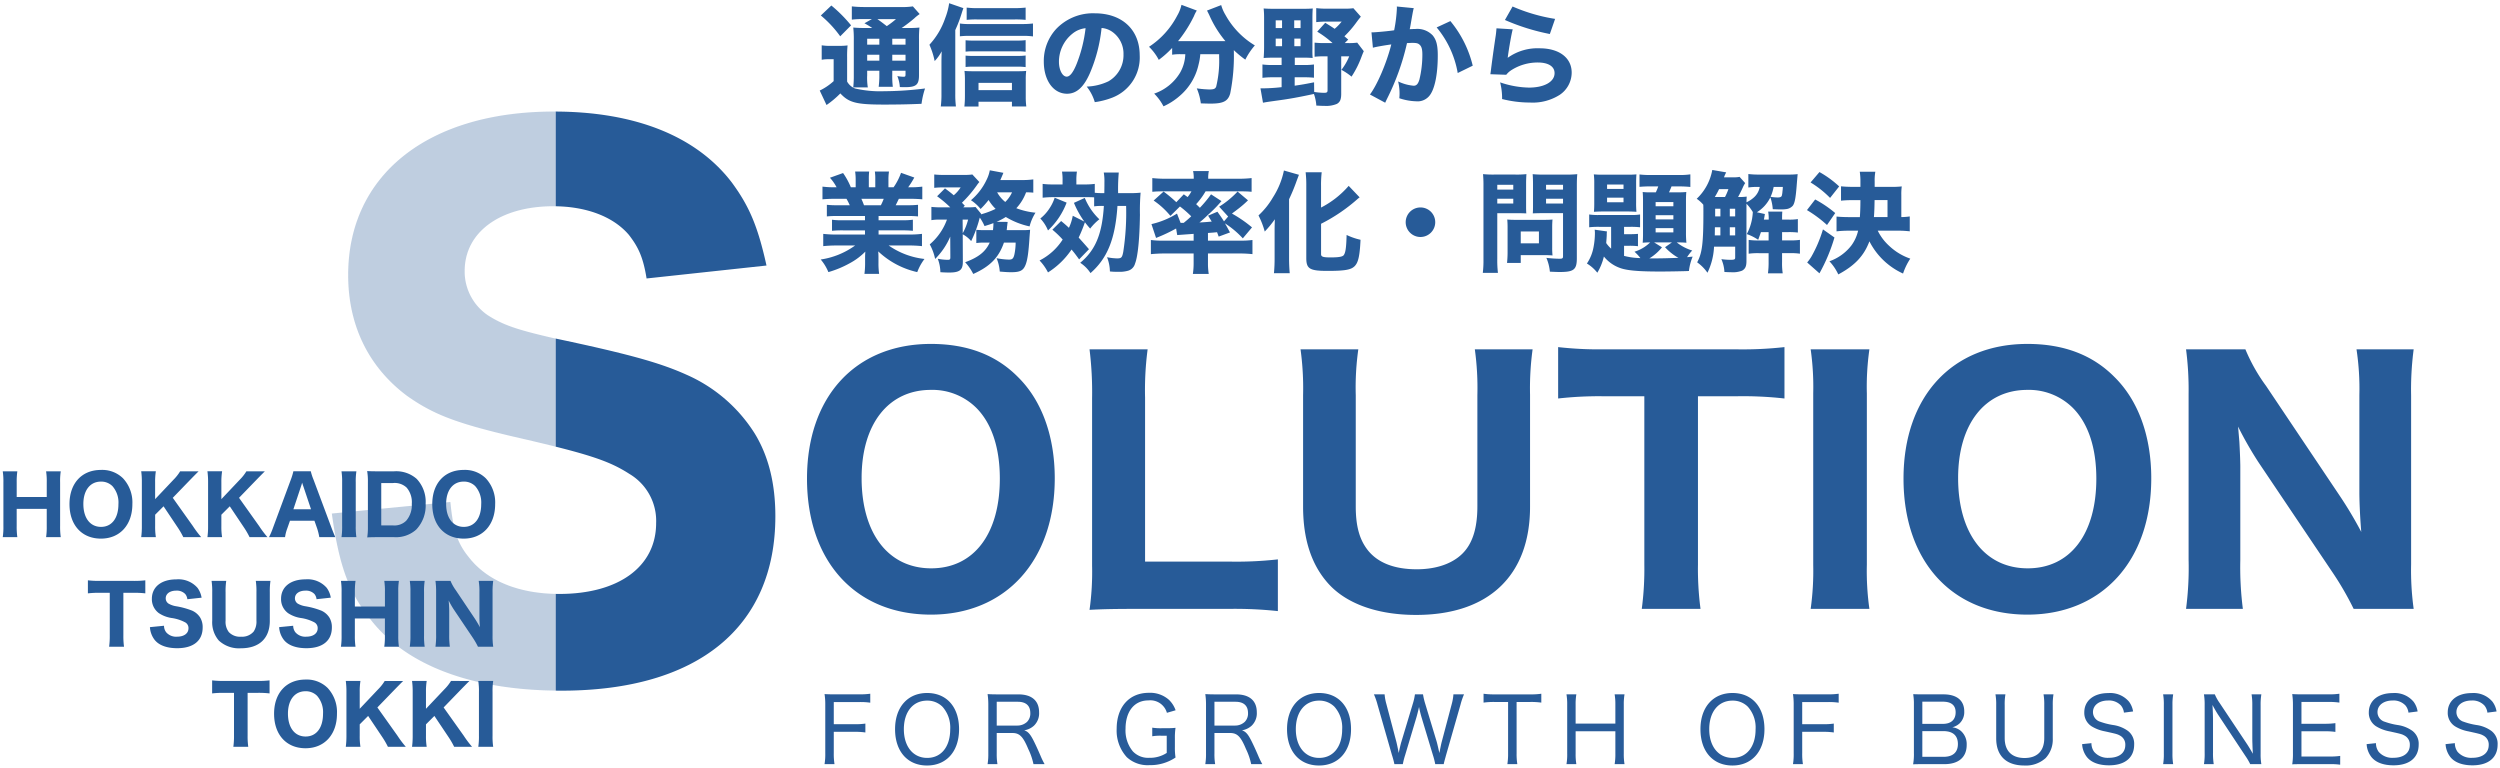 <svg xmlns="http://www.w3.org/2000/svg" xmlns:xlink="http://www.w3.org/1999/xlink" width="524.721" height="161.171" viewBox="0 0 524.721 161.171">
  <defs>
    <clipPath id="clip-path">
      <rect id="長方形_274" data-name="長方形 274" width="49" height="135" transform="translate(0.244 0)" fill="#023f87" stroke="#707070" stroke-width="1"/>
    </clipPath>
    <clipPath id="clip-path-2">
      <rect id="長方形_275" data-name="長方形 275" width="50" height="135" transform="translate(-0.279 0)" fill="#023f87" stroke="#707070" stroke-width="1"/>
    </clipPath>
  </defs>
  <g id="sec__solution-contact-dark.svg" transform="translate(-312.362 -4703.614)" opacity="0.855">
    <g id="グループ_344" data-name="グループ 344" transform="translate(235 4721)">
      <g id="グループ_316" data-name="グループ 316" transform="translate(7 35.693)">
        <path id="パス_1021" data-name="パス 1021" d="M-94.962-13.464a14.194,14.194,0,0,1,.136,2.346v3.043h-6.307v-3.06A15.616,15.616,0,0,1-101-13.464h-3.06a14.592,14.592,0,0,1,.136,2.346v9.129a14.325,14.325,0,0,1-.136,2.346H-101a15.423,15.423,0,0,1-.136-2.346V-5.576h6.307v3.587A14.592,14.592,0,0,1-94.962.357h3.077a15.567,15.567,0,0,1-.136-2.346v-9.146a13.456,13.456,0,0,1,.136-2.329Zm11.509-.289c-4.012,0-6.6,2.805-6.6,7.174,0,4.4,2.584,7.242,6.6,7.242,3.978,0,6.6-2.873,6.6-7.259a7.425,7.425,0,0,0-1.955-5.389A6.214,6.214,0,0,0-83.453-13.753ZM-83.436-1.8c-2.278,0-3.706-1.853-3.706-4.811,0-2.873,1.428-4.692,3.689-4.692a3.321,3.321,0,0,1,2.414.952,5.2,5.2,0,0,1,1.258,3.774C-79.781-3.621-81.175-1.8-83.436-1.8Zm15.062-6.1,3.6-3.723c.544-.561,1.377-1.411,1.819-1.836h-3.876A9.334,9.334,0,0,1-68.221-11.7l-3.859,4.08v-3.5a14.432,14.432,0,0,1,.153-2.346H-75a16.307,16.307,0,0,1,.136,2.346v9.129A16.772,16.772,0,0,1-75,.357h3.077a13.8,13.8,0,0,1-.153-2.346V-4.352l1.768-1.768L-67.286-1.6A16.765,16.765,0,0,1-66.164.357h3.757a21.37,21.37,0,0,1-1.751-2.329Zm13.906,0,3.6-3.723c.544-.561,1.377-1.411,1.819-1.836h-3.876A9.334,9.334,0,0,1-54.315-11.7l-3.859,4.08v-3.5a14.432,14.432,0,0,1,.153-2.346H-61.1a16.307,16.307,0,0,1,.136,2.346v9.129A16.771,16.771,0,0,1-61.1.357h3.077a13.8,13.8,0,0,1-.153-2.346V-4.352l1.768-1.768L-53.38-1.6A16.765,16.765,0,0,1-52.258.357H-48.5a21.37,21.37,0,0,1-1.751-2.329ZM-34.255.357c-.2-.425-.51-1.173-.833-2.04L-38.828-11.7a11.511,11.511,0,0,1-.578-1.768h-3.655A13.053,13.053,0,0,1-43.6-11.7L-47.311-1.683a15.8,15.8,0,0,1-.867,2.04h3.366a8.488,8.488,0,0,1,.459-1.8l.578-1.649h5.134l.578,1.649a12.158,12.158,0,0,1,.442,1.8Zm-5.1-5.848h-3.706l1.6-4.811c.119-.34.136-.425.238-.782.136.459.2.629.255.782Zm6.392-7.973a14.193,14.193,0,0,1,.136,2.346v9.129A14.591,14.591,0,0,1-32.963.357h3.128a14.325,14.325,0,0,1-.136-2.346v-9.129a14.063,14.063,0,0,1,.136-2.346Zm5.542,11.526A14.863,14.863,0,0,1-27.557.408c.7-.034,1.156-.051,2.312-.051h3.332a6.338,6.338,0,0,0,4.624-1.581A7.335,7.335,0,0,0-15.3-6.681a6.991,6.991,0,0,0-1.887-5.2,6.477,6.477,0,0,0-4.743-1.581h-3.315c-1.224,0-1.649-.017-2.329-.051a13.313,13.313,0,0,1,.153,2.346Zm2.805-.17V-11h2.465a3.651,3.651,0,0,1,2.856.952A4.687,4.687,0,0,1-18.207-6.63,5.009,5.009,0,0,1-19.38-3.094a3.5,3.5,0,0,1-2.754.986ZM-7.31-13.753c-4.012,0-6.6,2.805-6.6,7.174,0,4.4,2.584,7.242,6.6,7.242,3.978,0,6.6-2.873,6.6-7.259a7.425,7.425,0,0,0-1.955-5.389A6.214,6.214,0,0,0-7.31-13.753ZM-7.293-1.8C-9.571-1.8-11-3.655-11-6.613c0-2.873,1.428-4.692,3.689-4.692a3.321,3.321,0,0,1,2.414.952A5.2,5.2,0,0,1-3.638-6.579C-3.638-3.621-5.032-1.8-7.293-1.8Z" transform="translate(175 59.307)" fill="#023f87" stroke="rgba(0,0,0,0)" stroke-width="1"/>
        <path id="パス_1022" data-name="パス 1022" d="M-78.744-10.965h2.04a19.69,19.69,0,0,1,2.567.119v-2.737a20.037,20.037,0,0,1-2.567.119h-7.072a19.328,19.328,0,0,1-2.414-.119v2.737a19.262,19.262,0,0,1,2.431-.119H-81.6v8.942a16.2,16.2,0,0,1-.136,2.38h3.128a16.348,16.348,0,0,1-.136-2.38Zm5.576,7.208a4.784,4.784,0,0,0,.986,2.669c.9,1.139,2.55,1.751,4.743,1.751,3.4,0,5.338-1.581,5.338-4.352a3.886,3.886,0,0,0-.51-2.057,3.829,3.829,0,0,0-1.717-1.479,16.575,16.575,0,0,0-3.349-.918,4.591,4.591,0,0,1-1.6-.561,1.318,1.318,0,0,1-.578-1.1c0-.969.884-1.615,2.21-1.615a2.433,2.433,0,0,1,1.887.714,2.069,2.069,0,0,1,.442,1.088l2.992-.323a4.8,4.8,0,0,0-.867-2.074,5.321,5.321,0,0,0-4.437-1.768c-3.145,0-5.134,1.581-5.134,4.08A3.614,3.614,0,0,0-71.3-6.7a6.611,6.611,0,0,0,2.652,1.02,8.678,8.678,0,0,1,2.907.935,1.362,1.362,0,0,1,.663,1.224c0,1.088-.935,1.768-2.414,1.768a2.75,2.75,0,0,1-2.261-.918,2.238,2.238,0,0,1-.459-1.377Zm22.219-9.707a15.058,15.058,0,0,1,.136,2.448V-5.1a3.735,3.735,0,0,1-.578,2.261,3.178,3.178,0,0,1-2.652,1.088A3.188,3.188,0,0,1-56.61-2.72a3.52,3.52,0,0,1-.68-2.38v-5.916a14.534,14.534,0,0,1,.136-2.448h-3.077a15.192,15.192,0,0,1,.136,2.448V-5.1A5.875,5.875,0,0,0-58.718-.952,6.2,6.2,0,0,0-54.077.68c3.859,0,6.069-2.091,6.069-5.763v-5.95a15.361,15.361,0,0,1,.136-2.431Zm4.9,9.707a4.784,4.784,0,0,0,.986,2.669c.9,1.139,2.55,1.751,4.743,1.751,3.4,0,5.338-1.581,5.338-4.352a3.886,3.886,0,0,0-.51-2.057,3.829,3.829,0,0,0-1.717-1.479,16.575,16.575,0,0,0-3.349-.918,4.591,4.591,0,0,1-1.6-.561,1.318,1.318,0,0,1-.578-1.1c0-.969.884-1.615,2.21-1.615a2.433,2.433,0,0,1,1.887.714A2.069,2.069,0,0,1-38.2-9.622l2.992-.323a4.8,4.8,0,0,0-.867-2.074,5.321,5.321,0,0,0-4.437-1.768c-3.145,0-5.134,1.581-5.134,4.08A3.614,3.614,0,0,0-44.183-6.7a6.611,6.611,0,0,0,2.652,1.02,8.678,8.678,0,0,1,2.907.935,1.362,1.362,0,0,1,.663,1.224c0,1.088-.935,1.768-2.414,1.768a2.75,2.75,0,0,1-2.261-.918A2.238,2.238,0,0,1-43.1-4.046Zm22.066-9.707a14.194,14.194,0,0,1,.136,2.346v3.043h-6.307v-3.06a15.616,15.616,0,0,1,.136-2.329h-3.06a14.591,14.591,0,0,1,.136,2.346v9.129A14.325,14.325,0,0,1-33.082.357h3.06a15.423,15.423,0,0,1-.136-2.346V-5.576h6.307v3.587A14.592,14.592,0,0,1-23.987.357h3.077a15.566,15.566,0,0,1-.136-2.346v-9.146a13.456,13.456,0,0,1,.136-2.329Zm5.355,0a14.193,14.193,0,0,1,.136,2.346v9.129A14.592,14.592,0,0,1-18.632.357H-15.5a14.325,14.325,0,0,1-.136-2.346v-9.129a14.063,14.063,0,0,1,.136-2.346Zm9.656,1.955a9.289,9.289,0,0,1-1.105-1.955h-3.162a16.555,16.555,0,0,1,.136,2.363v8.84A16.8,16.8,0,0,1-13.243.357h3.026a17.4,17.4,0,0,1-.136-2.6V-7.208c0-.34-.034-1.054-.051-1.343-.051-.595-.051-.595-.068-.8a19.173,19.173,0,0,0,1.088,1.9l3.91,5.814A16.228,16.228,0,0,1-4.318.357h3.2a14.961,14.961,0,0,1-.136-2.363V-11a16.408,16.408,0,0,1,.136-2.465H-4.165a13.963,13.963,0,0,1,.153,2.448v5.151c0,.629.051,1.53.1,2.125A20.843,20.843,0,0,0-5.066-5.678Z" transform="translate(175 82.307)" fill="#023f87" stroke="rgba(0,0,0,0)" stroke-width="1"/>
        <path id="パス_1023" data-name="パス 1023" d="M-52.666-10.965h2.04a19.69,19.69,0,0,1,2.567.119v-2.737a20.037,20.037,0,0,1-2.567.119H-57.7a19.328,19.328,0,0,1-2.414-.119v2.737a19.262,19.262,0,0,1,2.431-.119h2.159v8.942a16.2,16.2,0,0,1-.136,2.38h3.128a16.348,16.348,0,0,1-.136-2.38Zm12.155-2.788c-4.012,0-6.6,2.805-6.6,7.174,0,4.4,2.584,7.242,6.6,7.242,3.978,0,6.6-2.873,6.6-7.259a7.425,7.425,0,0,0-1.955-5.389A6.214,6.214,0,0,0-40.511-13.753ZM-40.494-1.8c-2.278,0-3.706-1.853-3.706-4.811,0-2.873,1.428-4.692,3.689-4.692a3.321,3.321,0,0,1,2.414.952,5.2,5.2,0,0,1,1.258,3.774C-36.839-3.621-38.233-1.8-40.494-1.8Zm15.062-6.1,3.6-3.723c.544-.561,1.377-1.411,1.819-1.836h-3.876A9.334,9.334,0,0,1-25.279-11.7l-3.859,4.08v-3.5a14.432,14.432,0,0,1,.153-2.346h-3.077a16.307,16.307,0,0,1,.136,2.346v9.129A16.772,16.772,0,0,1-32.062.357h3.077a13.8,13.8,0,0,1-.153-2.346V-4.352L-27.37-6.12-24.344-1.6A16.765,16.765,0,0,1-23.222.357h3.757a21.37,21.37,0,0,1-1.751-2.329Zm13.906,0,3.6-3.723c.544-.561,1.377-1.411,1.819-1.836H-9.979A9.334,9.334,0,0,1-11.373-11.7l-3.859,4.08v-3.5a14.432,14.432,0,0,1,.153-2.346h-3.077a16.307,16.307,0,0,1,.136,2.346v9.129A16.772,16.772,0,0,1-18.156.357h3.077a13.8,13.8,0,0,1-.153-2.346V-4.352l1.768-1.768L-10.438-1.6A16.765,16.765,0,0,1-9.316.357h3.757A21.37,21.37,0,0,1-7.31-1.972Zm7.276-5.559a14.193,14.193,0,0,1,.136,2.346v9.129A14.591,14.591,0,0,1-4.25.357h3.128a14.325,14.325,0,0,1-.136-2.346v-9.129a14.063,14.063,0,0,1,.136-2.346Z" transform="translate(175 103.307)" fill="#023f87" stroke="rgba(0,0,0,0)" stroke-width="1"/>
      </g>
      <g id="マスクグループ_67" data-name="マスクグループ 67" transform="translate(144.757 0)" opacity="0.298" clip-path="url(#clip-path)">
        <path id="パス_1020" data-name="パス 1020" d="M6.006-31.6C7.579-20.449,9.581-15.015,14.3-9.152,21.879.429,35.75,5.577,54.2,5.577c28.6,0,44.9-13.3,44.9-36.608,0-6.864-1.43-12.584-4.29-17.3A32.208,32.208,0,0,0,80.366-60.775c-5.72-2.574-12.584-4.433-28.171-7.722-7.436-1.716-10.3-2.717-13.442-4.719a11.089,11.089,0,0,1-4.862-9.295c0-8.151,7.436-13.585,18.59-13.585,6.864,0,12.584,2.145,15.873,6.006,2,2.574,3,4.719,3.718,9.152L97.24-83.655c-1.859-8.437-3.718-12.584-7.293-17.446-7.436-9.724-20.306-14.872-37.323-14.872-26.455,0-43.186,13.3-43.186,34.32,0,10.582,4.29,19.305,12.3,25.311,5.434,3.861,10.153,5.72,22.308,8.58,15.587,3.575,20.02,5,24.453,7.865a11.455,11.455,0,0,1,5.577,10.3c0,9.152-7.865,14.872-20.306,14.872-8.437,0-15.158-2.717-19.019-7.722-2.431-3-3.289-5.72-3.861-11.583Z" transform="translate(-3.757 122)" fill="#023f87" stroke="rgba(0,0,0,0)" stroke-width="1"/>
      </g>
      <g id="マスクグループ_68" data-name="マスクグループ 68" transform="translate(194.279 0)" clip-path="url(#clip-path-2)">
        <path id="パス_1019" data-name="パス 1019" d="M6.006-31.6C7.579-20.449,9.581-15.015,14.3-9.152,21.879.429,35.75,5.577,54.2,5.577c28.6,0,44.9-13.3,44.9-36.608,0-6.864-1.43-12.584-4.29-17.3A32.208,32.208,0,0,0,80.366-60.775c-5.72-2.574-12.584-4.433-28.171-7.722-7.436-1.716-10.3-2.717-13.442-4.719a11.089,11.089,0,0,1-4.862-9.295c0-8.151,7.436-13.585,18.59-13.585,6.864,0,12.584,2.145,15.873,6.006,2,2.574,3,4.719,3.718,9.152L97.24-83.655c-1.859-8.437-3.718-12.584-7.293-17.446-7.436-9.724-20.306-14.872-37.323-14.872-26.455,0-43.186,13.3-43.186,34.32,0,10.582,4.29,19.305,12.3,25.311,5.434,3.861,10.153,5.72,22.308,8.58,15.587,3.575,20.02,5,24.453,7.865a11.455,11.455,0,0,1,5.577,10.3c0,9.152-7.865,14.872-20.306,14.872-8.437,0-15.158-2.717-19.019-7.722-2.431-3-3.289-5.72-3.861-11.583Z" transform="translate(-53.278 122)" fill="#023f87" stroke="rgba(0,0,0,0)" stroke-width="1"/>
      </g>
    </g>
    <path id="パス_1016" data-name="パス 1016" d="M28.743-54.2c-15.812,0-26,11.055-26,28.274,0,17.353,10.184,28.542,26,28.542,15.678,0,26-11.323,26-28.609,0-8.777-2.68-16.281-7.7-21.239C42.411-51.925,36.314-54.2,28.743-54.2ZM28.81-7.1c-8.978,0-14.606-7.3-14.606-18.961,0-11.323,5.628-18.492,14.539-18.492A13.087,13.087,0,0,1,38.257-40.8c3.216,3.216,4.958,8.308,4.958,14.874C43.215-14.271,37.721-7.1,28.81-7.1ZM91.656,1.407a85.039,85.039,0,0,1,9.916.469V-8.978a78.227,78.227,0,0,1-9.916.469H73.7V-42.88a65.291,65.291,0,0,1,.536-10.184H62.042a73.11,73.11,0,0,1,.536,10.318V-7.7a56.844,56.844,0,0,1-.536,9.313c2.479-.134,4.958-.2,9.112-.2Zm51.255-54.471a59.345,59.345,0,0,1,.536,9.648V-20.1c0,3.886-.737,6.834-2.278,8.911-2.01,2.747-5.762,4.288-10.452,4.288-4.556,0-7.973-1.273-10.117-3.819-1.876-2.278-2.68-5.159-2.68-9.38V-43.416a57.278,57.278,0,0,1,.536-9.648H106.329a59.873,59.873,0,0,1,.536,9.648V-20.1c0,7.035,1.809,12.4,5.427,16.348C116.111.4,122.61,2.68,130.583,2.68c15.209,0,23.919-8.241,23.919-22.713v-23.45a60.541,60.541,0,0,1,.536-9.581Zm46.833,9.849h8.04a77.6,77.6,0,0,1,10.117.469V-53.533a78.968,78.968,0,0,1-10.117.469H169.912a76.174,76.174,0,0,1-9.514-.469v10.787a75.915,75.915,0,0,1,9.581-.469h8.509V-7.973a63.844,63.844,0,0,1-.536,9.38H190.28a64.431,64.431,0,0,1-.536-9.38ZM213.4-53.064a55.938,55.938,0,0,1,.536,9.246V-7.839a57.507,57.507,0,0,1-.536,9.246h12.328a56.458,56.458,0,0,1-.536-9.246V-43.818a55.426,55.426,0,0,1,.536-9.246ZM258.888-54.2c-15.812,0-26,11.055-26,28.274,0,17.353,10.184,28.542,26,28.542,15.678,0,26-11.323,26-28.609,0-8.777-2.68-16.281-7.7-21.239C272.556-51.925,266.459-54.2,258.888-54.2Zm.067,47.1c-8.978,0-14.606-7.3-14.606-18.961,0-11.323,5.628-18.492,14.539-18.492A13.087,13.087,0,0,1,268.4-40.8c3.216,3.216,4.958,8.308,4.958,14.874C273.36-14.271,267.866-7.1,258.955-7.1ZM309-45.359a36.611,36.611,0,0,1-4.355-7.705H292.187a65.249,65.249,0,0,1,.536,9.313v34.84a66.2,66.2,0,0,1-.536,10.318h11.926a68.564,68.564,0,0,1-.536-10.251V-28.408c0-1.34-.134-4.154-.2-5.293-.2-2.345-.2-2.345-.268-3.149a75.563,75.563,0,0,0,4.288,7.5l15.41,22.914a63.958,63.958,0,0,1,4.556,7.839h12.6a58.963,58.963,0,0,1-.536-9.313V-43.349a64.664,64.664,0,0,1,.536-9.715H327.965a55.033,55.033,0,0,1,.6,9.648v20.3c0,2.479.2,6.03.4,8.375a82.152,82.152,0,0,0-4.556-7.638Z" transform="translate(479 4830)" fill="#023f87" stroke="rgba(0,0,0,0)" stroke-width="1"/>
    <path id="パス_1018" data-name="パス 1018" d="M3.363-6.783H7.714a14.5,14.5,0,0,1,2.28.133V-8.512a15.323,15.323,0,0,1-2.28.133H3.363v-4.655H8.74a14.5,14.5,0,0,1,2.28.133v-1.881a15.946,15.946,0,0,1-2.3.133H3.591c-.931,0-1.52-.019-2.166-.057a13.865,13.865,0,0,1,.152,2.242V-2.356A12.878,12.878,0,0,1,1.425,0h2.09a13.379,13.379,0,0,1-.152-2.375Zm19.589-8.151c-4.085,0-6.726,2.983-6.726,7.6,0,4.655,2.622,7.619,6.707,7.619,4.1,0,6.726-2.983,6.726-7.619C29.659-11.989,27.056-14.934,22.952-14.934Zm.019,13.623c-2.964,0-4.9-2.394-4.9-6.023,0-3.648,1.919-6,4.883-6a4.444,4.444,0,0,1,3.211,1.273A6.54,6.54,0,0,1,27.8-7.315C27.8-3.648,25.916-1.311,22.971-1.311ZM47.614,0a16.14,16.14,0,0,1-.874-1.8c-.608-1.406-1.064-2.394-1.482-3.211-.684-1.33-1.159-1.843-1.919-2.09a3.923,3.923,0,0,0,2.052-.988,3.6,3.6,0,0,0,1.064-2.793c0-2.432-1.539-3.762-4.351-3.762H37.829c-.931,0-1.52-.019-2.185-.057a14.418,14.418,0,0,1,.152,2.261v10.2A12.572,12.572,0,0,1,35.644,0h2.071a12.3,12.3,0,0,1-.152-2.242V-6.536H40.85c1.5,0,2.242.741,3.325,3.344A13.772,13.772,0,0,1,45.277,0ZM37.563-8.094v-5h4.408c1.729,0,2.641.817,2.641,2.375a2.481,2.481,0,0,1-.684,1.843,2.955,2.955,0,0,1-2.052.779ZM73.245-5.966v3.61A6.443,6.443,0,0,1,69.559-1.33,4.4,4.4,0,0,1,66.12-2.7,6.879,6.879,0,0,1,64.6-7.41c0-3.667,1.843-5.966,4.788-5.966a3.613,3.613,0,0,1,3.895,2.6l1.824-.532a5.588,5.588,0,0,0-1.406-2.2,5.931,5.931,0,0,0-4.218-1.463c-4.1,0-6.745,2.945-6.745,7.562a8.259,8.259,0,0,0,2.128,5.947A6.422,6.422,0,0,0,69.6.209a9.48,9.48,0,0,0,5.491-1.6,13.209,13.209,0,0,1-.133-2.2V-5.4a14.123,14.123,0,0,1,.133-2.223A19.317,19.317,0,0,1,73-7.543h-.665a11.752,11.752,0,0,1-2.128-.114v1.805a10.148,10.148,0,0,1,1.957-.114ZM93.309,0a16.141,16.141,0,0,1-.874-1.8c-.608-1.406-1.064-2.394-1.482-3.211-.684-1.33-1.159-1.843-1.919-2.09a3.923,3.923,0,0,0,2.052-.988,3.6,3.6,0,0,0,1.064-2.793c0-2.432-1.539-3.762-4.351-3.762H83.524c-.931,0-1.52-.019-2.185-.057a14.419,14.419,0,0,1,.152,2.261v10.2A12.572,12.572,0,0,1,81.339,0H83.41a12.3,12.3,0,0,1-.152-2.242V-6.536h3.287c1.5,0,2.242.741,3.325,3.344A13.772,13.772,0,0,1,90.972,0ZM83.258-8.094v-5h4.408c1.729,0,2.641.817,2.641,2.375a2.481,2.481,0,0,1-.684,1.843,2.955,2.955,0,0,1-2.052.779Zm21.964-6.84c-4.085,0-6.726,2.983-6.726,7.6,0,4.655,2.622,7.619,6.707,7.619,4.1,0,6.726-2.983,6.726-7.619C111.929-11.989,109.326-14.934,105.222-14.934Zm.019,13.623c-2.964,0-4.9-2.394-4.9-6.023,0-3.648,1.919-6,4.883-6a4.444,4.444,0,0,1,3.211,1.273,6.54,6.54,0,0,1,1.634,4.75C110.067-3.648,108.186-1.311,105.241-1.311Zm20.1-13.338a11.618,11.618,0,0,1-.418,1.881l-2.451,8.151c-.1.285-.4,1.577-.532,2.28-.19-.988-.4-1.976-.494-2.337l-2.109-7.98a10.151,10.151,0,0,1-.361-1.995h-2.242a13.964,13.964,0,0,1,.76,2.185l3.021,10.545A17.84,17.84,0,0,1,121.03,0H122.8a14.671,14.671,0,0,1,.475-1.862l2.356-7.885c.152-.513.361-1.311.57-2.261a21.807,21.807,0,0,0,.551,2.261l2.375,7.885A14.914,14.914,0,0,1,129.6,0h1.786c.076-.4.076-.4.494-1.919L134.9-12.464a15.027,15.027,0,0,1,.741-2.185h-2.223a10.2,10.2,0,0,1-.342,1.995l-2.109,7.961c-.057.19-.228.969-.494,2.356-.323-1.425-.475-2.071-.57-2.394l-2.432-8.037a15,15,0,0,1-.437-1.881Zm21.337,1.6h2.774a15.449,15.449,0,0,1,2.413.133v-1.862a14.821,14.821,0,0,1-2.413.133h-7.429a15.323,15.323,0,0,1-2.28-.133v1.862a14.934,14.934,0,0,1,2.3-.133h2.85V-2.242A13.777,13.777,0,0,1,144.742,0h2.09a12.847,12.847,0,0,1-.152-2.242Zm20.577-1.6a12.345,12.345,0,0,1,.152,2.223v3.914h-8.341v-3.952a12.436,12.436,0,0,1,.152-2.185h-2.071a12.345,12.345,0,0,1,.152,2.223v10.2A11.949,11.949,0,0,1,157.149,0h2.071a12.345,12.345,0,0,1-.152-2.223V-6.9h8.341v4.674A12.48,12.48,0,0,1,167.257,0h2.071a12.617,12.617,0,0,1-.152-2.223V-12.464a12.436,12.436,0,0,1,.152-2.185Zm24.738-.285c-4.085,0-6.726,2.983-6.726,7.6,0,4.655,2.622,7.619,6.707,7.619,4.1,0,6.726-2.983,6.726-7.619C198.7-11.989,196.1-14.934,191.995-14.934Zm.019,13.623c-2.964,0-4.9-2.394-4.9-6.023,0-3.648,1.919-6,4.883-6a4.444,4.444,0,0,1,3.211,1.273,6.539,6.539,0,0,1,1.634,4.75C196.84-3.648,194.959-1.311,192.014-1.311Zm14.611-5.472h4.351a14.5,14.5,0,0,1,2.28.133V-8.512a15.323,15.323,0,0,1-2.28.133h-4.351v-4.655H212a14.5,14.5,0,0,1,2.28.133v-1.881a15.946,15.946,0,0,1-2.3.133h-5.13c-.931,0-1.52-.019-2.166-.057a13.865,13.865,0,0,1,.152,2.242V-2.356A12.878,12.878,0,0,1,204.687,0h2.09a13.379,13.379,0,0,1-.152-2.375Zm25.46-7.866c-1.121,0-1.615-.019-2.166-.038a12.09,12.09,0,0,1,.152,2.109V-2.356A12.009,12.009,0,0,1,229.9.038C230.6,0,231.135,0,232.085,0h4.389c2.983,0,4.674-1.463,4.674-4.047a3.692,3.692,0,0,0-1.159-2.869,3.324,3.324,0,0,0-1.862-.817,3.478,3.478,0,0,0,1.482-.779,3.28,3.28,0,0,0,1.026-2.565c0-2.3-1.577-3.572-4.37-3.572Zm-.247,6.194V-13.11h4.313c1.767,0,2.679.76,2.679,2.223,0,1.558-.969,2.432-2.66,2.432Zm0,1.52h4.389c2.033,0,3.078.931,3.078,2.717,0,1.748-1.064,2.679-3.021,2.679h-4.446Zm25.441-7.714a12.718,12.718,0,0,1,.152,2.3v6.878c0,2.7-1.463,4.18-4.142,4.18s-4.161-1.5-4.161-4.18V-12.35a12.069,12.069,0,0,1,.152-2.3h-2.09a12.587,12.587,0,0,1,.152,2.3v6.935c0,3.667,2.109,5.7,5.909,5.7a6.154,6.154,0,0,0,4.465-1.558,5.71,5.71,0,0,0,1.5-4.142v-6.973a12.4,12.4,0,0,1,.152-2.261ZM265.373-4.2a4.858,4.858,0,0,0,.969,2.66c.893,1.159,2.527,1.786,4.674,1.786,3.344,0,5.282-1.6,5.282-4.351a3.379,3.379,0,0,0-1.33-2.888,6.966,6.966,0,0,0-3.059-1.216,14.43,14.43,0,0,1-2.717-.684,2.111,2.111,0,0,1-1.539-2.033c0-1.444,1.292-2.432,3.173-2.432a3.422,3.422,0,0,1,2.7,1.045,2.88,2.88,0,0,1,.627,1.5l1.919-.247a4.555,4.555,0,0,0-.855-2.052,5.169,5.169,0,0,0-4.351-1.805c-3.059,0-5.035,1.6-5.035,4.047a3.331,3.331,0,0,0,1.691,3.021,8.268,8.268,0,0,0,2.66.969c2.413.532,2.584.57,3.192.912a2.111,2.111,0,0,1,1.064,1.957c0,1.672-1.311,2.679-3.458,2.679A3.755,3.755,0,0,1,267.9-2.584a3.06,3.06,0,0,1-.57-1.824Zm17-10.45a12.078,12.078,0,0,1,.152,2.223v10.2A12.343,12.343,0,0,1,282.378,0h2.109a12.618,12.618,0,0,1-.152-2.223v-10.2a12.9,12.9,0,0,1,.152-2.223Zm8.569,0a12.894,12.894,0,0,1,.152,2.223v9.994A13.409,13.409,0,0,1,290.947,0H293a13.818,13.818,0,0,1-.152-2.432V-9.139c0-.8-.038-2.128-.114-3.287.323.627.912,1.634,1.121,1.957L299.592-1.8A12.749,12.749,0,0,1,300.656,0h2.337a11.947,11.947,0,0,1-.152-2.223V-12.331a13.221,13.221,0,0,1,.152-2.318h-2.052a13.268,13.268,0,0,1,.152,2.3v6.878c0,.608.038,1.767.114,3.287-.418-.76-.988-1.691-1.311-2.166l-5.662-8.493a9.522,9.522,0,0,1-1.007-1.805Zm28.6,12.92a14.9,14.9,0,0,1-2.2.133H311.41V-6.9h4.883a14.288,14.288,0,0,1,2.242.133V-8.607a16.174,16.174,0,0,1-2.242.133H311.41v-4.579h5.738a14.023,14.023,0,0,1,2.223.133v-1.862a14.838,14.838,0,0,1-2.223.133h-5.51c-.931,0-1.52-.019-2.166-.057a15.069,15.069,0,0,1,.152,2.261V-2.28a13.36,13.36,0,0,1-.152,2.318C310.175,0,310.631,0,311.638,0h5.7a13.83,13.83,0,0,1,2.2.114ZM325.09-4.2a4.858,4.858,0,0,0,.969,2.66c.893,1.159,2.527,1.786,4.674,1.786,3.344,0,5.282-1.6,5.282-4.351a3.379,3.379,0,0,0-1.33-2.888,6.966,6.966,0,0,0-3.059-1.216,14.43,14.43,0,0,1-2.717-.684,2.111,2.111,0,0,1-1.539-2.033c0-1.444,1.292-2.432,3.173-2.432a3.422,3.422,0,0,1,2.7,1.045,2.88,2.88,0,0,1,.627,1.5l1.919-.247a4.555,4.555,0,0,0-.855-2.052,5.169,5.169,0,0,0-4.351-1.805c-3.059,0-5.035,1.6-5.035,4.047a3.331,3.331,0,0,0,1.691,3.021,8.268,8.268,0,0,0,2.66.969c2.413.532,2.584.57,3.192.912a2.111,2.111,0,0,1,1.064,1.957c0,1.672-1.311,2.679-3.458,2.679a3.755,3.755,0,0,1-3.078-1.254,3.06,3.06,0,0,1-.57-1.824Zm16.568,0a4.858,4.858,0,0,0,.969,2.66C343.52-.38,345.154.247,347.3.247c3.344,0,5.282-1.6,5.282-4.351a3.379,3.379,0,0,0-1.33-2.888,6.966,6.966,0,0,0-3.059-1.216,14.43,14.43,0,0,1-2.717-.684,2.111,2.111,0,0,1-1.539-2.033c0-1.444,1.292-2.432,3.173-2.432a3.422,3.422,0,0,1,2.7,1.045,2.88,2.88,0,0,1,.627,1.5l1.919-.247a4.555,4.555,0,0,0-.855-2.052,5.169,5.169,0,0,0-4.351-1.805c-3.059,0-5.035,1.6-5.035,4.047A3.331,3.331,0,0,0,343.8-7.847a8.268,8.268,0,0,0,2.66.969c2.413.532,2.584.57,3.192.912a2.111,2.111,0,0,1,1.064,1.957c0,1.672-1.311,2.679-3.458,2.679a3.755,3.755,0,0,1-3.078-1.254,3.06,3.06,0,0,1-.57-1.824Z" transform="translate(484 4864)" fill="#023f87" stroke="rgba(0,0,0,0)" stroke-width="1" opacity="0.996"/>
    <path id="パス_1017" data-name="パス 1017" d="M10.051-14.513a25.715,25.715,0,0,1-2.6-.092,21.8,21.8,0,0,1,.115,2.691v7.337a23.075,23.075,0,0,1-.115,2.53h3.059a12.2,12.2,0,0,1-.138-2.53v-.966h2.553v.8a18.056,18.056,0,0,1-.138,2.576h2.967a18.158,18.158,0,0,1-.115-2.576v-.8h2.783v.69c0,.506-.046.575-.437.575A7.7,7.7,0,0,1,16.7-4.416a7.355,7.355,0,0,1,.529,2.3c.506.023.874.023,1.1.023,2.346,0,2.921-.506,2.921-2.53v-7.429a23.056,23.056,0,0,1,.092-2.553,18.857,18.857,0,0,1-2.277.092H17.618a31.277,31.277,0,0,0,2.645-2.024,8.366,8.366,0,0,1,1.127-.9l-1.426-1.61a15.439,15.439,0,0,1-2.76.138H10.051a23.552,23.552,0,0,1-2.9-.138v2.783a17.363,17.363,0,0,1,2.438-.115h1.771L9.8-15.5a17.2,17.2,0,0,1,1.633.989Zm5.589,2.254h2.783v1.242H15.64Zm-2.714,0v1.242H10.373v-1.242ZM10.373-8.9h2.553v1.242H10.373Zm8.05,1.242H15.64V-8.9h2.783Zm-2-8.717A19.477,19.477,0,0,1,14.49-14.9c-.92-.713-1.38-1.058-1.978-1.472ZM.644-17.135a23.154,23.154,0,0,1,4.071,4.37l2.277-2.3a29.3,29.3,0,0,0-4.14-4.163ZM.828-7.843a7.922,7.922,0,0,1,1.426-.115H3.335v4.6A12.1,12.1,0,0,1,.414-1.38L1.84,1.656a19.37,19.37,0,0,0,2.9-2.438C6.555,1.173,8.1,1.564,13.915,1.564c2.829,0,5.2-.046,7.866-.161a16.924,16.924,0,0,1,.736-3.22,69.971,69.971,0,0,1-8.579.575A23.338,23.338,0,0,1,7.82-1.817,3.269,3.269,0,0,1,6.164-3.266V-8.3a23.056,23.056,0,0,1,.092-2.553,12.936,12.936,0,0,1-1.748.092H2.645a10.322,10.322,0,0,1-1.817-.115Zm28.037-6.233a27.648,27.648,0,0,0,1.334-3.5c.161-.529.253-.759.368-1.1l-2.99-1.035a13.827,13.827,0,0,1-.828,3.128,15.611,15.611,0,0,1-3.312,5.589,16.587,16.587,0,0,1,1.1,3.427,9.486,9.486,0,0,0,1.472-2.047c-.046,1.61-.046,1.863-.046,2.461v6.44a19.5,19.5,0,0,1-.138,2.668H29A19.964,19.964,0,0,1,28.865-.69Zm14.766-4.715a22.747,22.747,0,0,1-2.484.115h-7.5a18.283,18.283,0,0,1-2.392-.115v2.576a17.4,17.4,0,0,1,2.093-.092H41.4a20.265,20.265,0,0,1,2.231.092Zm0,6.831a12.794,12.794,0,0,1-1.725.092H32.568a13.1,13.1,0,0,1-1.541-.069v2.392a13.375,13.375,0,0,1,1.541-.069h9.361a12.013,12.013,0,0,1,1.7.092Zm0,3.22a12.223,12.223,0,0,1-1.7.092H32.568a13.1,13.1,0,0,1-1.541-.069v2.392a12.574,12.574,0,0,1,1.541-.069h9.384a12.3,12.3,0,0,1,1.679.092ZM33.741.966h7.015v.989h3.013A16.085,16.085,0,0,1,43.654-.23V-3.611A14.5,14.5,0,0,1,43.746-5.5c-.483.046-.989.069-1.863.069h-9.2c-.782,0-1.38-.023-1.886-.069a16.083,16.083,0,0,1,.092,1.909v3.4a19.159,19.159,0,0,1-.115,2.162h2.967Zm0-2.438V-2.99h7.015v1.518Zm-3.91-11.293a16.186,16.186,0,0,1,1.886-.092H43.033a14.228,14.228,0,0,1,2.139.115v-2.714a17.264,17.264,0,0,1-2.139.115H31.717a11.177,11.177,0,0,1-1.886-.115ZM59.57-14.513a4.474,4.474,0,0,1,2.139.736A5.59,5.59,0,0,1,64.17-8.97,6.317,6.317,0,0,1,61-3.312a11.531,11.531,0,0,1-4.554,1.1,9.431,9.431,0,0,1,1.7,3.266A16.419,16.419,0,0,0,61.8.115a9.023,9.023,0,0,0,5.773-8.878c0-5.382-3.68-8.832-9.453-8.832a10.67,10.67,0,0,0-8.1,3.312,9.923,9.923,0,0,0-2.576,6.831c0,3.956,2.024,6.739,4.876,6.739,1.978,0,3.5-1.357,4.784-4.278A32.45,32.45,0,0,0,59.57-14.513Zm-3.358.046a29.611,29.611,0,0,1-1.84,7.406C53.636-5.2,52.923-4.3,52.256-4.3c-.9,0-1.633-1.4-1.633-3.128a7.541,7.541,0,0,1,2.829-5.888A5.168,5.168,0,0,1,56.212-14.467Zm20.93,5.451a8.331,8.331,0,0,1-1.081,3.864A10.155,10.155,0,0,1,70.61-.736a10.689,10.689,0,0,1,1.955,2.668,13.56,13.56,0,0,0,3.4-2.185,12.05,12.05,0,0,0,3.956-6.555,11.9,11.9,0,0,0,.368-2.208h3.956v.575a22.852,22.852,0,0,1-.621,6.233c-.184.46-.483.6-1.472.6a22.575,22.575,0,0,1-2.6-.23,11.748,11.748,0,0,1,.851,3.151c1.541.046,1.679.046,2.07.046,2.645,0,3.634-.506,4.094-2.116a39.852,39.852,0,0,0,.759-9.108,21.054,21.054,0,0,0,2.415,2,14.151,14.151,0,0,1,2-2.99,17.079,17.079,0,0,1-6.164-6.394,8.3,8.3,0,0,1-.9-2.07L81.7-18.17c.138.276.368.713.483.966a22.53,22.53,0,0,0,3.381,5.451H75.624A27.273,27.273,0,0,0,78.959-17a6.794,6.794,0,0,1,.6-1.173l-3.22-1.2a7.772,7.772,0,0,1-.9,2.277,17.381,17.381,0,0,1-5.911,6.532A10.631,10.631,0,0,1,71.576-7.82a19.931,19.931,0,0,0,2.806-2.507V-8.9a10.129,10.129,0,0,1,1.748-.115Zm20.217.736v1.541h-1.84a15.878,15.878,0,0,1-2.185-.115v2.806a16.5,16.5,0,0,1,2.185-.115h1.84v2.07a37.546,37.546,0,0,1-4.439.253l.529,3.013c.736-.138.9-.161,2.691-.414,2.783-.368,4.692-.713,8-1.426a9.122,9.122,0,0,1,.506,2.438c.851.046,1.242.069,1.748.069a5.838,5.838,0,0,0,2.553-.414c.667-.368.92-.943.92-2.116V-8.556h1.679a12.17,12.17,0,0,1-1.633,2.829A12.622,12.622,0,0,1,112.033-4.3,20.117,20.117,0,0,0,114.1-8.4c.23-.6.3-.782.506-1.242l-1.38-1.794a12.884,12.884,0,0,1-1.955.092h-.667l.736-.736-.805-.69a21.461,21.461,0,0,0,2.507-2.9c.506-.69.621-.805.943-1.219l-1.564-1.771a12.884,12.884,0,0,1-1.955.092h-3.542a16.024,16.024,0,0,1-2.3-.115v2.944a18.48,18.48,0,0,1,2.093-.115h3.243a9.936,9.936,0,0,1-1.472,1.518c-.667-.46-1.012-.667-1.978-1.265l-1.679,1.863a20.471,20.471,0,0,1,3.22,2.392h-1.679a16.449,16.449,0,0,1-2.093-.092v2.967a17.4,17.4,0,0,1,2.093-.092H107v7.13c0,.414-.161.529-.713.529a14.613,14.613,0,0,1-2.093-.184l-.023-2.024c-1.84.368-2.484.483-4.071.713V-4.163h1.886a18.175,18.175,0,0,1,2.162.092V-6.854a14.748,14.748,0,0,1-2.162.115h-1.863V-8.28h2a17.386,17.386,0,0,1,1.748.069,19.918,19.918,0,0,1-.046-2.024v-6.256c0-.943.023-1.541.069-2.116-.575.046-1.15.069-2.139.069H95.841c-.966,0-1.61-.023-2.254-.069a18.666,18.666,0,0,1,.092,2.093v5.957c0,.69-.023,1.518-.092,2.346.506-.046,1.15-.069,1.863-.069Zm.092-7.843v1.633H96.117v-1.633Zm2.553,0h1.334v1.633H100Zm-2.553,3.841v1.587H96.117v-1.587Zm2.576,0h1.311v1.587h-1.311Zm16.491,1.909c.667-.184,2.231-.46,3.864-.69-.966,3.841-2.921,8.441-4.485,10.511l3.2,1.725c.138-.3.161-.345.368-.782a50.6,50.6,0,0,0,4.209-11.73c.506-.023.759-.046,1.15-.046.828,0,1.2.092,1.5.391.414.368.575.966.575,2.07a22.138,22.138,0,0,1-.621,5.244c-.276.92-.621,1.288-1.2,1.288a9.489,9.489,0,0,1-3.266-.9,10.63,10.63,0,0,1,.3,2.484A9.3,9.3,0,0,1,122.061.23a12.066,12.066,0,0,0,3.519.644,3.188,3.188,0,0,0,2.691-1.035c1.173-1.265,1.863-4.462,1.863-8.579,0-2.162-.3-3.289-1.081-4.232a4.441,4.441,0,0,0-3.588-1.334c-.345,0-.667.023-1.219.046.069-.3.069-.3.161-.782.322-1.886.506-2.9.529-2.967a5.659,5.659,0,0,1,.161-.667l-3.565-.345a1.986,1.986,0,0,1,.023.345,30.9,30.9,0,0,1-.575,4.646c-1.173.184-3.933.437-4.623.437h-.138ZM129.9-14.628A20.318,20.318,0,0,1,134.32-5.06L137.471-6.6a23.215,23.215,0,0,0-4.692-9.361Zm14.329-1.564a44.54,44.54,0,0,0,9.43,2.944l1.1-3.174a36.4,36.4,0,0,1-8.924-2.6Zm-1.771,1.748c-.046.529-.069.828-.138,1.38-.46,3.036-.851,5.934-1.058,7.636-.046.3-.046.322-.092.621l3.335.115a4.418,4.418,0,0,1,1.173-1.035,10.246,10.246,0,0,1,5.451-1.541c2.208,0,3.519.828,3.519,2.231C154.652-3.22,152.49-2,149.27-2a19.669,19.669,0,0,1-6.049-1.1,13.6,13.6,0,0,1,.414,3.5,23.823,23.823,0,0,0,5.842.736,10.569,10.569,0,0,0,6.279-1.633,5.651,5.651,0,0,0,2.484-4.646c0-3.105-2.622-5.106-6.716-5.106a10.721,10.721,0,0,0-6.716,2c.276-2.093.805-5.083,1.058-5.98ZM9.913,24.949v.9H5.29a15.448,15.448,0,0,1-2.3-.115v2.323a21.37,21.37,0,0,1,2.3-.092H9.913v.874H4A22.47,22.47,0,0,1,1.15,28.7v2.576a26.758,26.758,0,0,1,2.875-.138H7.843A16.34,16.34,0,0,1,.621,34.08a9.954,9.954,0,0,1,1.61,2.645,21.205,21.205,0,0,0,4.485-1.863,13.563,13.563,0,0,0,3.266-2.438c-.046.828-.046.9-.046,1.449v.92a16.925,16.925,0,0,1-.138,2.3H12.88a15.561,15.561,0,0,1-.138-2.3V33.85c0-.575,0-.69-.046-1.472a17.47,17.47,0,0,0,8.188,4.347,10.852,10.852,0,0,1,1.518-2.76,16.193,16.193,0,0,1-7.521-2.829h4.163a26.473,26.473,0,0,1,2.829.138V28.7a21.494,21.494,0,0,1-2.852.138H12.765v-.874h4.9a21.37,21.37,0,0,1,2.3.092V25.731a16.219,16.219,0,0,1-2.3.115h-4.9v-.9h5.98a22.207,22.207,0,0,1,2.3.092V22.6a20.305,20.305,0,0,1-2.3.092H16.353c.23-.437.253-.483.667-1.357h2.116c1.127,0,2.093.046,2.806.115V18.785a19.636,19.636,0,0,1-2.645.138h-.322a18.866,18.866,0,0,0,1.288-2.047l-2.783-.989a12.733,12.733,0,0,1-1.564,3.036H14.835V17.359a11.4,11.4,0,0,1,.115-1.748H11.983a10.281,10.281,0,0,1,.092,1.61v1.7H10.718v-1.7a14.462,14.462,0,0,1,.069-1.61H7.843a12.088,12.088,0,0,1,.115,1.748v1.564H6.946a15.292,15.292,0,0,0-1.633-2.99l-2.76.989a9.465,9.465,0,0,1,1.4,2H3.611a19.969,19.969,0,0,1-2.622-.138v2.668c.713-.069,1.656-.115,2.76-.115H6.026a11.778,11.778,0,0,1,.69,1.357H4.186A19.856,19.856,0,0,1,1.909,22.6v2.438a21.735,21.735,0,0,1,2.277-.092Zm-.207-2.254c-.207-.575-.322-.828-.552-1.357h4.692a12.982,12.982,0,0,1-.6,1.357Zm25.415,5.221a15.842,15.842,0,0,1-1.84-.069V30.63a10.007,10.007,0,0,1,1.656-.092h1.15c-.874,1.909-2.346,3.082-5.152,4.117a10.732,10.732,0,0,1,1.7,2.461c3.542-1.587,5.359-3.45,6.44-6.578h2.461a12.8,12.8,0,0,1-.253,2.438c-.207.9-.437,1.127-1.15,1.127a14.651,14.651,0,0,1-2.6-.3A8.907,8.907,0,0,1,38.2,36.61q1.484.138,2.415.138c1.863,0,2.53-.345,3.013-1.587.391-.989.621-2.576.828-5.888.046-.6.046-.621.069-.782.023-.391.023-.391.046-.644a14.175,14.175,0,0,1-1.771.069H39.652a4.39,4.39,0,0,0,.069-.644,2.023,2.023,0,0,1,.046-.322c.023-.253.023-.253.046-.414.023-.184.023-.184.046-.345l-2.323-.023a13.449,13.449,0,0,0,1.932-1.012,16.161,16.161,0,0,0,4.991,1.978A9.805,9.805,0,0,1,45.7,24.259a15.718,15.718,0,0,1-4.025-.943,9.888,9.888,0,0,0,2.047-3.335,14.372,14.372,0,0,1,1.518.069V17.267a17.41,17.41,0,0,1-2.507.138H38.318c.23-.506.414-.966.506-1.173l.138-.345-2.852-.529a7.539,7.539,0,0,1-.69,2.024,12.661,12.661,0,0,1-3.266,4.255,8.671,8.671,0,0,1,2.024,1.84,19.231,19.231,0,0,0,1.679-1.886,9.191,9.191,0,0,0,1.472,1.863,17.446,17.446,0,0,1-3.082,1.15l.046-.115L33.12,23.063a14.733,14.733,0,0,1-1.679.069h-.9l.322-.345c-.3-.3-.391-.414-.6-.621a25.949,25.949,0,0,0,3.151-3.7,5.233,5.233,0,0,1,.506-.644l-1.472-1.587a12.09,12.09,0,0,1-1.978.092H26.588a17.509,17.509,0,0,1-2.139-.092v2.806a16.083,16.083,0,0,1,1.909-.092h3.634A7.574,7.574,0,0,1,28.543,20.6c-.644-.552-.92-.759-1.84-1.449l-1.656,1.656a23.508,23.508,0,0,1,2.76,2.323H25.875a16.4,16.4,0,0,1-2.024-.092v2.783a10.131,10.131,0,0,1,1.84-.115h1.426a12.3,12.3,0,0,1-3.611,5.2,10.667,10.667,0,0,1,1.127,3.059,14.676,14.676,0,0,0,3.174-4.692l.023,4.37c0,.414-.115.506-.575.506a11.007,11.007,0,0,1-2.07-.23,8.357,8.357,0,0,1,.552,2.829c.736.046,1.334.069,1.84.069,2.208,0,2.875-.529,2.875-2.254l-.023-5.773A6.2,6.2,0,0,1,32.2,30.216a25.513,25.513,0,0,0,1.61-4.209,5.689,5.689,0,0,1,.207-.713,10.557,10.557,0,0,1,.989,1.771c.9-.276,1.2-.368,1.863-.621v.207a12.6,12.6,0,0,1-.092,1.265Zm5.658-7.935a6.665,6.665,0,0,1-1.426,2.024,6.949,6.949,0,0,1-1.7-2.024ZM30.406,25.708h1.15a11.783,11.783,0,0,1-1.127,2.852Zm29.647-2.875c-.368,5.934-1.771,9.292-4.968,11.937a7.448,7.448,0,0,1,2.162,2.162c3.565-3.128,5.2-7.2,5.658-14.1h1.817a54.064,54.064,0,0,1-.6,9.637c-.23,1.2-.391,1.38-1.288,1.38A11.3,11.3,0,0,1,60.72,33.6a8.754,8.754,0,0,1,.6,2.99,13.858,13.858,0,0,0,1.725.069,6.372,6.372,0,0,0,1.932-.184,2.118,2.118,0,0,0,1.61-1.518c.6-1.495.966-5.221,1.035-10.235a46.323,46.323,0,0,1,.138-4.669,18.949,18.949,0,0,1-2.484.092H63.043a37.47,37.47,0,0,1,.138-4.324H60.03a10.818,10.818,0,0,1,.138,2.093c0,.46,0,.92-.023,2.231H59.8a14,14,0,0,1-1.656-.069V18.21a15.3,15.3,0,0,1-2.277.115H54.28v-.782a11.638,11.638,0,0,1,.115-1.909H51.267a10.817,10.817,0,0,1,.115,1.909v.782H49.45A15.526,15.526,0,0,1,47.2,18.21v2.9c.736-.069,1.38-.115,2.139-.115h6.854c.851,0,1.334,0,1.817.046v1.886a11.121,11.121,0,0,1,1.748-.092Zm-10.81,4.991a20.768,20.768,0,0,1,2.162,2.07,12.448,12.448,0,0,1-4.853,4.393,10.461,10.461,0,0,1,1.771,2.507,16.714,16.714,0,0,0,4.945-4.807c.575.69.828,1.012,1.587,2.07l2.07-2.139c-.943-1.081-1.288-1.472-2.162-2.438a30.392,30.392,0,0,0,1.311-3.22c.368.483.552.713,1.1,1.334a11.127,11.127,0,0,1,1.932-1.955,12.925,12.925,0,0,1-3.059-4.485l-2.277,1.035a19.025,19.025,0,0,0,2.185,3.933L53.521,24.9a10.122,10.122,0,0,1-.805,2.53c-.621-.575-.828-.759-1.633-1.426Zm.483-6.716a9.111,9.111,0,0,1-1.173,2.369,8.765,8.765,0,0,1-1.84,2,7.966,7.966,0,0,1,1.61,2.507,15.443,15.443,0,0,0,3.91-5.842Zm25.53.943a29.155,29.155,0,0,0-2.668-2.231L70.5,21.706a16.7,16.7,0,0,1,3.519,3.22l2-1.978a22.4,22.4,0,0,1,2.369,2.07c-.6.552-.828.759-1.587,1.38h-.644l-.759-1.955a17.417,17.417,0,0,1-5.359,2.208l.966,2.9a32.995,32.995,0,0,0,4.209-1.978l.23,1.38c.276-.023.276-.023,3.45-.253v1.426H72.45a18,18,0,0,1-2.53-.138v2.967c1.035-.092,1.817-.138,2.852-.138H78.89V34.77a14.647,14.647,0,0,1-.161,2.346h3.335A14.08,14.08,0,0,1,81.9,34.77V32.815h6.486a26.31,26.31,0,0,1,2.852.138V29.986a16.864,16.864,0,0,1-2.415.138H81.9v-1.61c1.219-.092,1.219-.092,1.909-.161.138.368.184.506.345.92l2.369-.874c-.736-1.357-.736-1.357-1.058-1.909a19.307,19.307,0,0,1,3.749,3.151l1.932-2.3a26.781,26.781,0,0,0-4.209-2.9c.322-.253.6-.46.759-.575.368-.276.6-.46.69-.529A20.733,20.733,0,0,0,90.3,21.66l-2.185-1.84a19.254,19.254,0,0,1-3.864,3.174l1.886,2.07-.874,1.012c-.391-.621-.644-.989-1.38-2.024l-1.955.828c.391.644.529.851.759,1.242-1.035.092-1.909.161-2.576.184a19.792,19.792,0,0,0,1.564-1.38l.368-.345a27.933,27.933,0,0,0,2.691-2.76L82.547,20.4A25.54,25.54,0,0,1,80.2,23.224c-.276-.276-.483-.483-.782-.759A15.619,15.619,0,0,0,81.4,19.774h7.2c1.035,0,1.725.023,2.461.092V16.991a24.5,24.5,0,0,1-2.921.138H81.949v-.253a6.464,6.464,0,0,1,.138-1.357H78.775a6.464,6.464,0,0,1,.138,1.357v.253H73.094a24.454,24.454,0,0,1-2.875-.138v2.875c.736-.069,1.426-.092,2.415-.092h5.8a7.251,7.251,0,0,1-.805,1.2c-.3-.207-.414-.3-.805-.575Zm30.383,4.531a35.751,35.751,0,0,0,7.682-5.221,4.118,4.118,0,0,1,.414-.322l-2.3-2.415a19.343,19.343,0,0,1-5.8,4.554V18.67a22.791,22.791,0,0,1,.138-2.9H102.4a23.552,23.552,0,0,1,.138,2.9V33.781c0,2.254.713,2.691,4.439,2.691,3.7,0,5.014-.23,5.773-1.058.713-.782,1.012-2.139,1.173-5.474A13.425,13.425,0,0,1,111,28.928c-.069,2.691-.23,3.726-.6,4.232-.253.345-1.058.483-2.783.483-1.564,0-1.978-.138-1.978-.69Zm-9.752,7.337c0,1.1-.046,2.024-.138,3.036h3.312c-.092-.966-.138-2.047-.138-3.013V21.43a39.339,39.339,0,0,0,1.587-3.841c.184-.483.23-.621.483-1.288l-3.151-.9a16.548,16.548,0,0,1-2.3,5.635,16.323,16.323,0,0,1-3.036,3.795,17.742,17.742,0,0,1,1.311,3.381,21.011,21.011,0,0,0,2.116-2.576c-.046,1.656-.046,1.909-.046,2.484ZM126.5,23.155a3.1,3.1,0,1,0,3.1,3.1A3.092,3.092,0,0,0,126.5,23.155Zm16.123,1.2h4.094c.69,0,1.357.023,2,.046-.046-.483-.046-.9-.046-2.047V18.3c0-.9.023-1.38.069-2.139a18.949,18.949,0,0,1-2.346.092h-4.416a20.954,20.954,0,0,1-2.346-.092,25.932,25.932,0,0,1,.092,2.622V33.919a22.077,22.077,0,0,1-.138,2.967h3.174a22.147,22.147,0,0,1-.138-2.944Zm0-5.957h3.358v1.012h-3.358Zm0,2.921h3.358v1.012h-3.358Zm16.7-2.576c0-1.173.023-1.84.092-2.576a20.693,20.693,0,0,1-2.346.092H152.4a20.435,20.435,0,0,1-2.346-.092c.046.667.069,1.288.069,2.139V22.35c0,1.058,0,1.472-.046,2.047.529-.023,1.288-.046,2-.046h4.347v9.016c0,.46-.115.552-.736.552a24.484,24.484,0,0,1-2.76-.184,9.691,9.691,0,0,1,.736,2.9c1.541.069,1.771.069,2.093.069,2.944,0,3.565-.506,3.565-2.9Zm-6.463-.345h3.565v1.012h-3.565Zm0,2.921h3.565v1.012h-3.565Zm1.288,6.049c0-.713.023-1.2.069-1.679-.506.046-1.035.069-1.817.069h-5.911c-.736,0-1.242-.023-1.771-.069.046.506.069,1.035.069,1.7v5.152a22.328,22.328,0,0,1-.115,2.254h2.875V33.16h4.945c.69,0,1.15.023,1.725.069a16.014,16.014,0,0,1-.069-1.656Zm-6.6.828h3.818v2.484h-3.818ZM166.52,31.8a6.4,6.4,0,0,1-1.035-1.173c.069-.828.092-1.2.115-1.679a3.842,3.842,0,0,1,.046-.759l-2.576-.368c.023.276.046.437.046.621a15.983,15.983,0,0,1-.3,3.1,8.952,8.952,0,0,1-1.38,3.381,8.215,8.215,0,0,1,2.185,1.932,11.939,11.939,0,0,0,1.38-3.4,7.634,7.634,0,0,0,3.933,2.576c1.541.414,3.841.575,8.05.575,1.334,0,5.2-.069,5.865-.115a11.182,11.182,0,0,1,.782-3.013c-.529.046-.713.069-1.173.115a9.456,9.456,0,0,1,1.081-1.4,9.59,9.59,0,0,1-3.243-1.7h.161c.9,0,1.311.023,1.863.069a20.55,20.55,0,0,1-.092-2.162V21.8c0-.851.023-1.38.069-1.886a18.084,18.084,0,0,1-1.863.069h-1.771c.207-.437.391-.874.529-1.242h1.725a21.161,21.161,0,0,1,2.231.115V16.209a15.684,15.684,0,0,1-2.53.138h-5.612a19.05,19.05,0,0,1-2.53-.115v2.6a22.418,22.418,0,0,1,2.254-.092h1.679a12.962,12.962,0,0,1-.506,1.242h-.874a13.051,13.051,0,0,1-1.886-.069c.046.6.069,1.1.069,1.863v6.946c0,.713-.023,1.311-.069,1.84a14.7,14.7,0,0,1,1.564-.069,8.123,8.123,0,0,1-3.289,1.955,9.6,9.6,0,0,1,1.242,1.334,14.574,14.574,0,0,1-3.427-.46V31.2h1.058a13.469,13.469,0,0,1,1.863.092V28.7c-.552.046-1.081.069-1.84.069h-1.081V27.226H170.5a15.993,15.993,0,0,1,2.093.092V24.627a10.165,10.165,0,0,1-1.817.115H164.1a12.762,12.762,0,0,1-2.185-.115v2.691a16.7,16.7,0,0,1,2.185-.092h2.415Zm9.016-1.311h3.749L177.836,31.5a11.176,11.176,0,0,0,2.806,2.231c-1.863.069-3.519.115-4.715.115h-1.38a10.179,10.179,0,0,0,2.645-2.323Zm.322-8.464h3.726V22.9h-3.726Zm0,2.76h3.726v.874h-3.726Zm0,2.714h3.726v.9h-3.726Zm-12.88-5.382c0,1.058-.023,1.334-.069,1.955.6-.046,1.2-.069,1.978-.069h4.968c.759,0,1.357.023,1.978.069a18.424,18.424,0,0,1-.069-1.932V18.164c0-1.035.023-1.38.069-1.955a19.006,19.006,0,0,1-2.024.069h-4.922a19.083,19.083,0,0,1-2-.069,15.206,15.206,0,0,1,.092,1.955Zm2.691-3.772h3.45v.92h-3.45Zm0,2.76h3.45v.966h-3.45Zm27.807-4.37a4.851,4.851,0,0,1-1.173.092H190.21a7.915,7.915,0,0,1,.46-1.035l-2.921-.506a11.03,11.03,0,0,1-3.266,6.049,7.038,7.038,0,0,1,1.38,1.242c.023.575.023.621.023,1.564,0,6.555-.253,8.579-1.311,10.534a8.868,8.868,0,0,1,2.162,2.185,13.833,13.833,0,0,0,1.38-5.474h4.439v2.277c0,.414-.161.483-1.035.483a14.17,14.17,0,0,1-1.863-.138A7.691,7.691,0,0,1,190.3,36.7c1.012.046,1.012.046,1.334.046a5.341,5.341,0,0,0,2.369-.322c.667-.368.92-.92.92-2V22.373a9.28,9.28,0,0,1,1.334,1.748,11.837,11.837,0,0,1-.161,1.449,10.922,10.922,0,0,1-1.1,3.174,10.519,10.519,0,0,1,2.392,1.2c.276-.782.368-.989.575-1.61h1.61v1.748h-2.047a14.044,14.044,0,0,1-2.139-.115v2.9a13.5,13.5,0,0,1,2.139-.115h2.047v1.863a16.6,16.6,0,0,1-.138,2.369h3.1a13.629,13.629,0,0,1-.138-2.369V32.746h1.564a13.268,13.268,0,0,1,2.185.115v-2.9a15,15,0,0,1-2.231.115H202.4V28.33h1.311a15.766,15.766,0,0,1,2,.092V25.593a10.563,10.563,0,0,1-2,.115H202.4c0-.805,0-1.012.046-1.679h-2.967a8.432,8.432,0,0,1,.115,1.679h-1.012c.092-.483.115-.575.207-1.173l-1.679-.368a7.546,7.546,0,0,0,2.829-3.128,9.483,9.483,0,0,1,.506,2.484c.736.023,1.219.046,1.541.046a7.525,7.525,0,0,0,1.449-.092,2.184,2.184,0,0,0,1.2-.667c.437-.552.644-1.748.851-4.531.092-1.127.138-1.656.184-2.116a15.933,15.933,0,0,1-2.024.092h-5.865a18.553,18.553,0,0,1-2.461-.115v2.829a11.047,11.047,0,0,1,1.978-.115h.414a3.86,3.86,0,0,1-1.4,2.346,6.006,6.006,0,0,1-1.38.874c0-.6.023-.805.046-1.2a11.755,11.755,0,0,1-1.817.092c.23-.414.644-1.219.989-1.978a5.228,5.228,0,0,1,.506-.943Zm-5.2,4.232a17.467,17.467,0,0,0,.9-1.656h1.955a10.75,10.75,0,0,1-.713,1.656Zm0,8.05.023-1.7h1.15v1.7Zm4.278,0h-1.127v-1.7h1.127Zm0-3.979h-1.127v-1.61h1.127Zm-3.1-1.61v1.61h-1.1v-1.61Zm13.11-4.577a3.624,3.624,0,0,0-.023.437c-.046.345-.069.575-.069.621a4.479,4.479,0,0,1-.138.805c-.092.23-.345.345-.851.345a9.252,9.252,0,0,1-1.495-.138,9.267,9.267,0,0,0,.644-2.07Zm23.989,9.177a21.9,21.9,0,0,1,2.645.138V25.041a13.519,13.519,0,0,1-1.771.138V20.533a11.991,11.991,0,0,1,.092-1.794,16.258,16.258,0,0,1-2.185.092h-3.5v-1.1a10.426,10.426,0,0,1,.138-2.07h-3.266a13.465,13.465,0,0,1,.138,2.139v1.035H217.3c-1.012,0-1.794-.046-2.53-.115v3.013a24.691,24.691,0,0,1,2.53-.115h1.541c0,1.541-.046,2.53-.115,3.565h-2.254c-1.058,0-1.909-.046-2.645-.115v3.105a21,21,0,0,1,2.668-.138h1.863a8.382,8.382,0,0,1-1.4,3.082,10,10,0,0,1-4.623,3.335,10.426,10.426,0,0,1,1.863,2.76c3.473-1.863,5.382-3.887,6.532-6.946a14.771,14.771,0,0,0,7.061,6.762A13.206,13.206,0,0,1,229.31,33.9a12.2,12.2,0,0,1-4.416-2.668,10.564,10.564,0,0,1-2.415-3.2Zm-4.876-2.852c.092-1.2.115-2.047.138-3.565h2.714v3.565ZM208.38,17.911a20.663,20.663,0,0,1,4.094,3.243l1.909-2.415a21.241,21.241,0,0,0-4.14-3.013Zm-.759,5.8a25.528,25.528,0,0,1,4.209,3.128l1.725-2.507a23.854,23.854,0,0,0-4.209-2.852Zm3.358,4.048a27.239,27.239,0,0,1-2.392,5.658,9.481,9.481,0,0,1-.92,1.288l2.576,2.277a36.263,36.263,0,0,0,3.151-7.521Z" transform="translate(484 4724)" fill="#023f87" stroke="rgba(0,0,0,0)" stroke-width="1"/>
  </g>
</svg>
